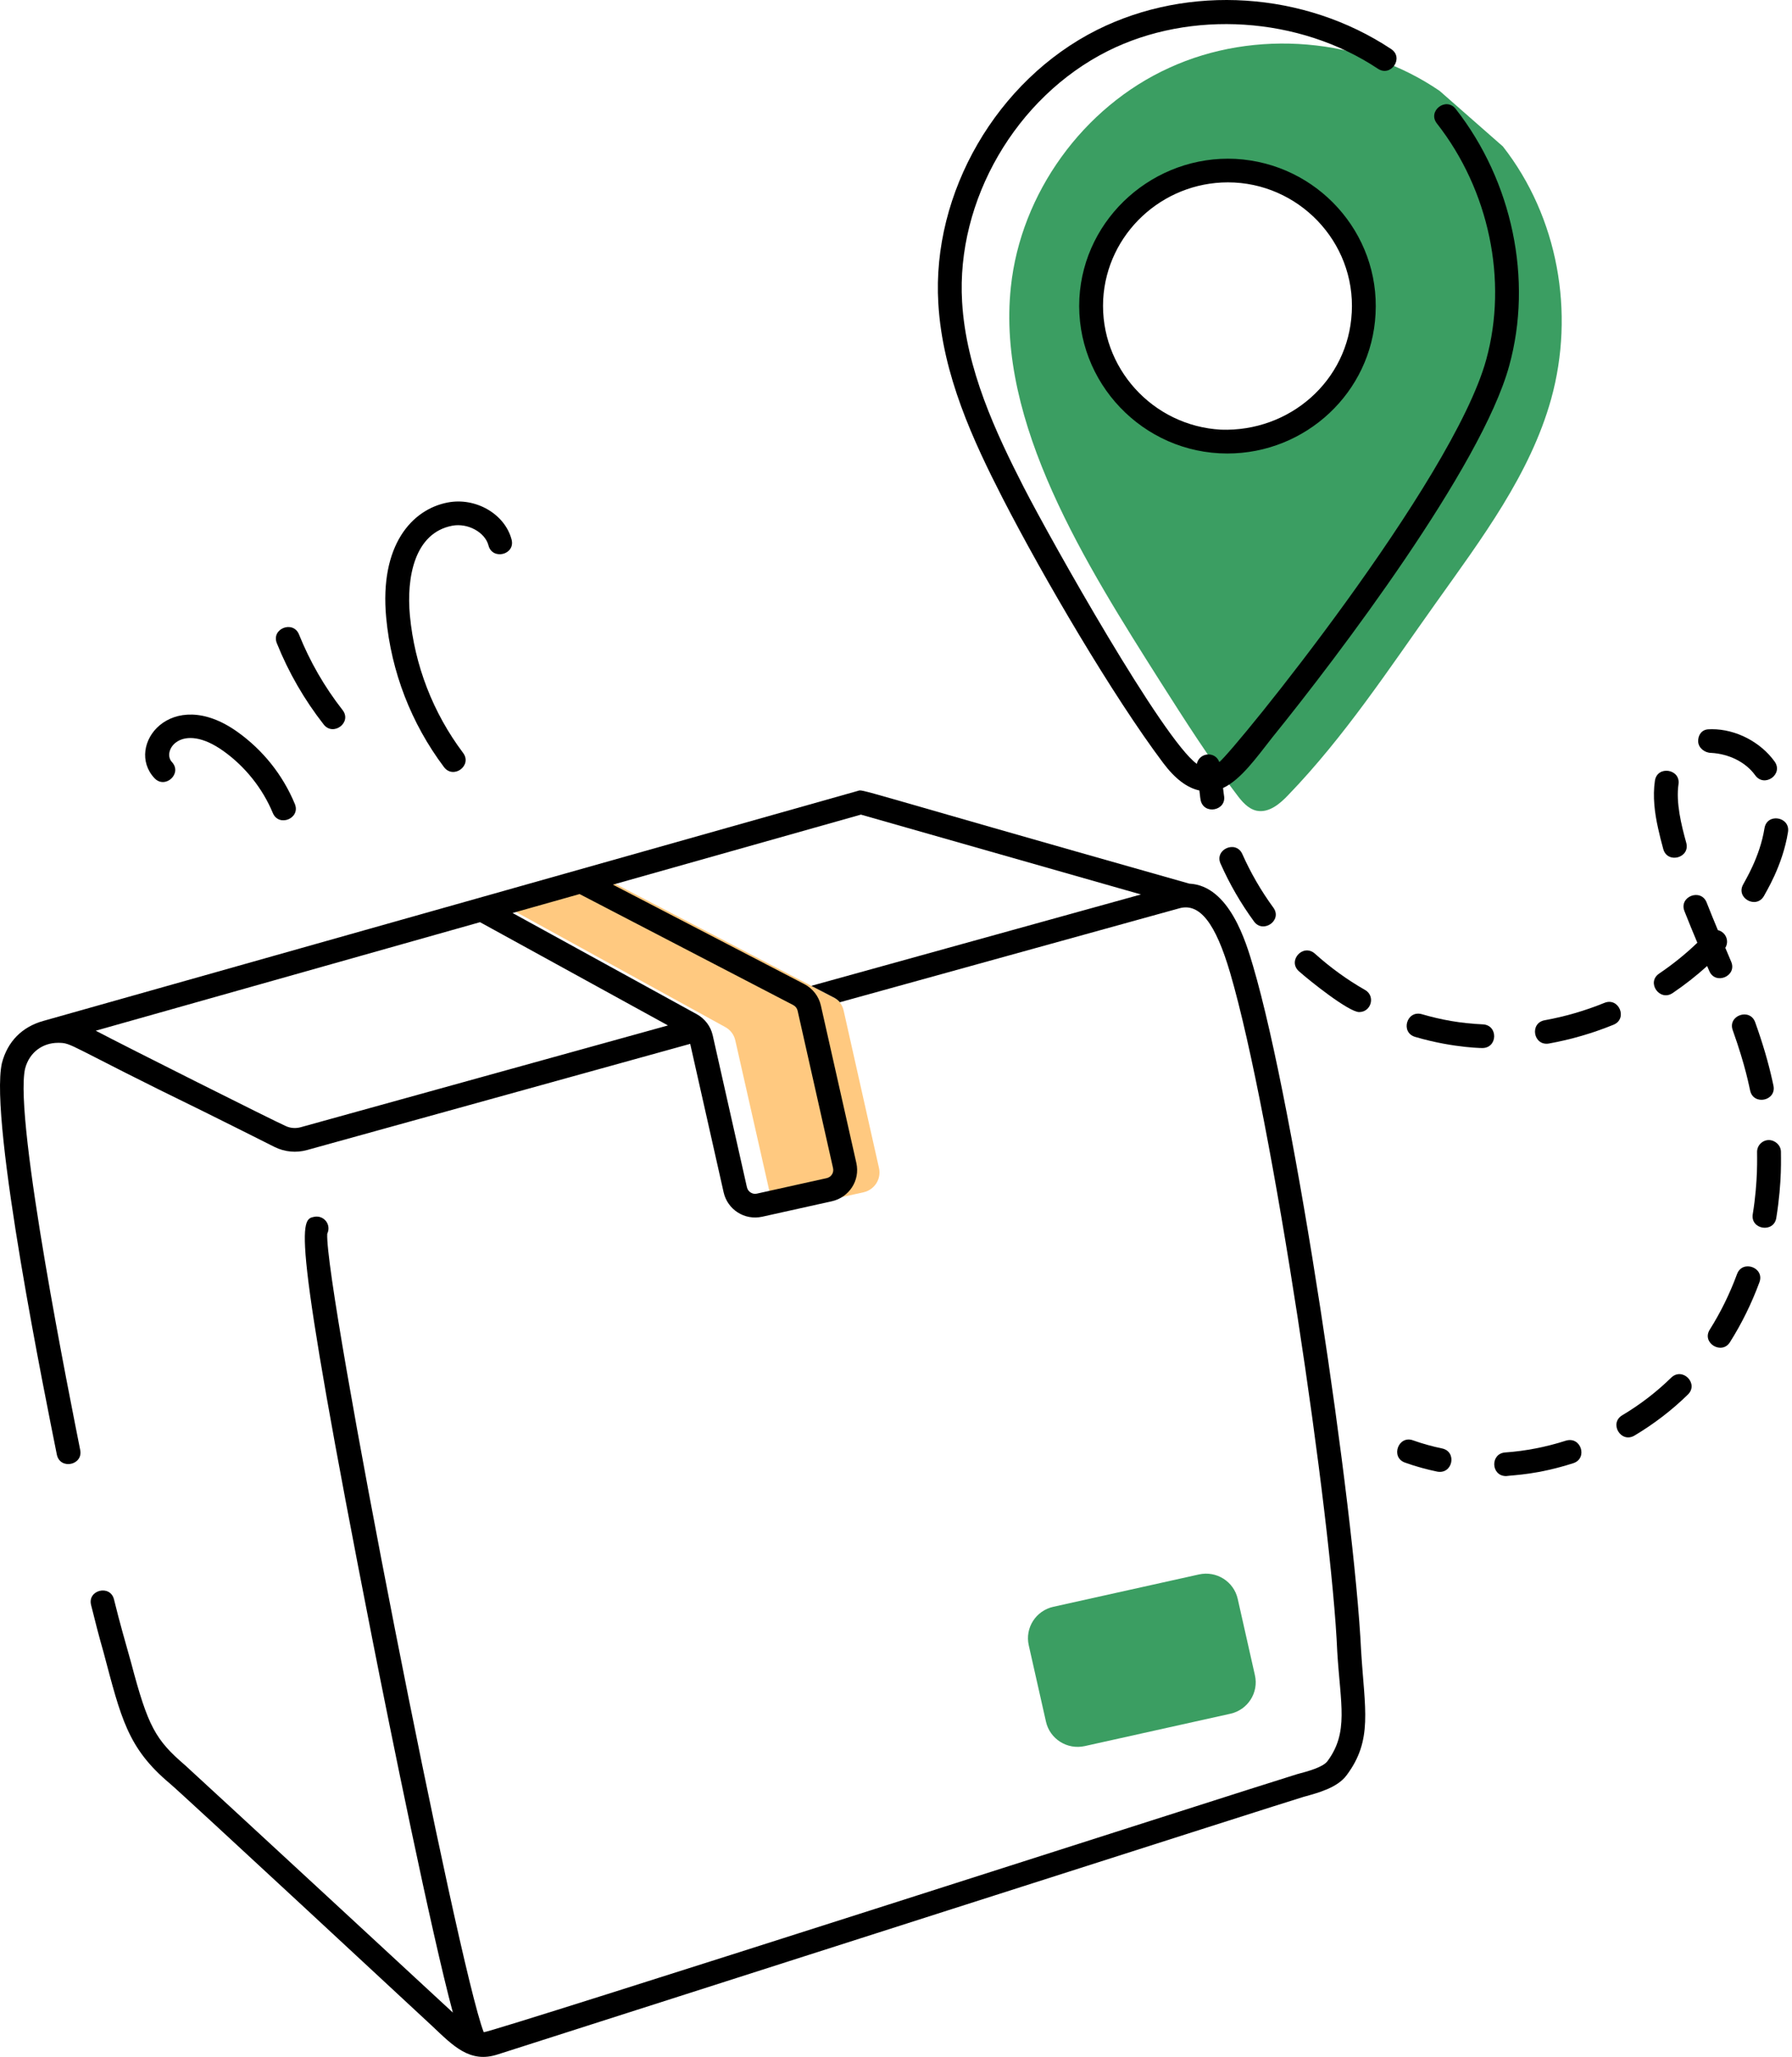 <svg xmlns="http://www.w3.org/2000/svg" fill="none" viewBox="0 0 122 140" height="140" width="122">
<g clip-path="url(#clip0_265_927)">
<path fill="#ffc980" d="M58.802 81.148L54.063 82.2C53.306 82.372 52.571 81.899 52.397 81.148L50.06 70.816C49.974 70.43 49.736 70.108 49.39 69.915L34.978 61.989L41.773 60.099L55.232 67.101L56.725 67.874C56.898 67.96 57.05 68.067 57.179 68.218V68.239C57.309 68.411 57.395 68.583 57.439 68.798L59.841 79.494C60.014 80.246 59.538 80.976 58.802 81.148V81.148Z"/>
<path fill="#3b9e62" d="M84.264 108.825L85.436 114.025C85.703 115.207 84.953 116.38 83.761 116.645L73.85 118.846C72.658 119.11 71.477 118.366 71.21 117.184L70.038 111.984C69.772 110.801 70.521 109.628 71.713 109.364L81.624 107.163C82.816 106.898 83.997 107.642 84.264 108.825Z"/>
<path fill="#3b9e62" d="M102.316 9.967L98.01 6.186C92.709 2.557 85.439 1.934 79.596 4.618C73.733 7.282 69.491 13.167 68.821 19.525C67.822 28.798 73.946 38.427 79.034 46.459C80.678 49.037 82.323 51.636 84.184 54.063C84.53 54.535 84.963 55.051 85.547 55.18C86.39 55.352 87.148 54.707 87.732 54.084C91.54 50.132 94.569 45.514 97.75 41.047C100.866 36.665 104.177 32.283 105.605 27.15C107.228 21.286 106.081 14.778 102.316 9.966V9.967ZM83.08 30.049C77.952 29.77 74.035 25.432 74.295 20.341C74.576 15.251 78.947 11.363 84.075 11.62C89.182 11.9 93.12 16.238 92.838 21.329C92.579 26.398 88.208 30.307 83.08 30.049H83.08Z"/>
<path fill="black" d="M92.665 112.357C92.201 102.638 88.191 75.525 85.308 65.748C84.846 64.181 83.712 60.278 80.969 60.144C57.57 53.52 58.813 53.715 58.389 53.835C21.266 64.316 48.537 56.616 2.946 69.489C1.489 69.897 0.51 70.898 0.13 72.359C-0.758 76.301 3.18 95.547 3.872 99.016C4.101 100.065 5.685 99.721 5.457 98.676C4.862 95.656 0.925 76.212 1.708 72.736C2.009 71.582 2.949 70.978 3.95 70.978C4.951 70.978 4.488 71.088 13.919 75.681C14.425 75.924 18.469 77.954 18.691 78.066C19.378 78.408 20.166 78.483 20.916 78.273L46.989 71.049L49.267 81.162C49.527 82.309 50.669 83.083 51.893 82.815L56.635 81.762C57.803 81.501 58.571 80.349 58.3 79.155L55.885 68.438C55.743 67.811 55.331 67.282 54.759 66.983L41.725 60.213L58.611 55.446L77.675 60.88L55.232 67.1L56.725 67.874C56.898 67.959 57.05 68.067 57.179 68.217L80.31 61.817C81.673 61.452 82.755 62.826 83.75 66.22C86.645 76.09 90.669 103.429 91.042 112.442C91.26 116.017 91.834 117.907 90.372 119.874C90.069 120.282 89.052 120.561 88.316 120.754C84.85 121.813 33.531 138.323 32.933 138.321C31.173 133.828 22.073 87.518 22.279 83.971C22.355 83.817 22.384 83.639 22.349 83.457C22.262 83.022 21.843 82.733 21.395 82.821C20.447 83.006 19.76 83.138 25.334 111.49C26.549 117.673 29.375 131.589 30.833 136.986C30.504 136.672 14.221 121.626 12.606 120.153C10.586 118.416 10.076 117.526 8.927 113.173C8.486 111.589 8.194 110.619 7.759 108.856C7.501 107.832 5.943 108.217 6.201 109.242C6.461 110.295 6.742 111.39 7.045 112.443C8.244 116.953 8.686 118.97 11.546 121.378C12.384 122.073 28.623 137.157 29.418 137.895C30.855 139.25 31.988 140.459 33.897 139.828C42.873 136.962 88.261 122.422 88.748 122.301C89.765 122.022 91.042 121.678 91.669 120.841C93.482 118.427 92.908 116.36 92.665 112.357ZM20.48 76.721C20.119 76.822 19.743 76.787 19.428 76.631C18.658 76.296 8.596 71.248 6.518 70.154L32.681 62.767L45.476 69.795L20.48 76.721ZM54.004 68.409C54.156 68.488 54.266 68.629 54.302 68.793L56.715 79.509C56.785 79.815 56.592 80.12 56.279 80.189L51.536 81.241C51.265 81.314 50.926 81.142 50.851 80.809L48.521 70.464C48.383 69.856 47.988 69.336 47.439 69.032L34.896 62.142L39.458 60.853L54.004 68.409L54.004 68.409Z"/>
<path fill="black" d="M79.181 51.92C80.004 53.018 80.818 53.621 81.655 53.804C81.688 54.017 81.696 54.226 81.736 54.439C81.933 55.495 83.532 55.19 83.329 54.141C83.298 53.974 83.292 53.803 83.265 53.635C84.475 53.071 85.538 51.569 86.628 50.181C91.109 44.647 100.863 31.766 102.746 24.901C104.365 19.041 102.968 12.339 99.103 7.412C98.438 6.57 97.165 7.564 97.823 8.402C101.379 12.937 102.668 19.095 101.183 24.477C98.902 32.774 84.042 51.053 83.01 51.87C82.733 51.108 81.648 51.21 81.48 51.992C79.189 50.353 71.606 36.876 69.704 33.176C67.809 29.47 65.764 25.132 65.5 20.545C65.088 13.632 69.166 6.613 75.416 3.475C81.069 0.643 88.46 1.124 93.806 4.677C94.698 5.269 95.602 3.932 94.71 3.339C88.802 -0.581 80.944 -1.093 74.685 2.036C67.873 5.455 63.431 13.107 63.881 20.639C64.162 25.535 66.288 30.055 68.259 33.906C71.046 39.333 75.772 47.38 79.182 51.92L79.181 51.92Z"/>
<path fill="black" d="M73.484 20.302C73.192 26.018 77.807 30.867 83.557 30.867C88.899 30.867 93.372 26.71 93.647 21.373C93.953 15.857 89.678 11.121 84.115 10.815C78.593 10.538 73.788 14.791 73.484 20.302ZM92.028 21.285C92.028 21.285 92.028 21.287 92.026 21.287C91.789 25.908 87.817 29.407 83.124 29.245C78.467 28.991 74.87 25.015 75.105 20.385C75.352 15.905 79.122 12.412 83.599 12.412C88.366 12.412 92.296 16.434 92.028 21.285H92.028Z"/>
<path fill="black" d="M11.703 51.865C10.996 51.111 12.347 49.073 15.208 51.117C16.685 52.168 17.879 53.665 18.572 55.333C18.983 56.321 20.481 55.701 20.072 54.72C19.255 52.748 17.9 51.05 16.155 49.808C11.64 46.595 8.475 50.778 10.511 52.96C11.236 53.739 12.435 52.653 11.703 51.865Z"/>
<path fill="black" d="M22.04 49.315C22.689 50.137 23.984 49.176 23.32 48.325C22.095 46.76 21.098 45.029 20.356 43.184C19.961 42.202 18.45 42.784 18.847 43.78C19.646 45.768 20.719 47.629 22.04 49.315V49.315Z"/>
<path fill="black" d="M30.226 52.212C30.873 53.065 32.169 52.1 31.528 51.246C29.476 48.517 28.225 45.283 27.906 41.894C27.664 39.294 28.22 36.273 30.788 35.783C31.84 35.582 33.022 36.224 33.256 37.126C33.522 38.147 35.099 37.762 34.828 36.723C34.376 34.992 32.394 33.833 30.48 34.202C28.048 34.668 25.831 37.103 26.292 42.042C26.636 45.728 27.997 49.243 30.226 52.211L30.226 52.212Z"/>
<path fill="black" d="M117.861 65.462C117.771 65.247 117.507 64.617 117.46 64.512C117.75 64.04 117.483 63.431 116.953 63.308C116.693 62.683 116.435 62.057 116.19 61.43C115.797 60.434 114.287 61.025 114.677 62.014C114.96 62.733 115.256 63.45 115.556 64.166C114.761 64.929 113.891 65.632 112.959 66.263C112.062 66.865 112.993 68.188 113.872 67.593C114.704 67.031 115.49 66.414 116.223 65.751L116.365 66.083C116.777 67.072 118.276 66.441 117.861 65.462L117.861 65.462Z"/>
<path fill="black" d="M109.227 68.26C107.91 68.795 106.543 69.193 105.166 69.441C104.111 69.631 104.393 71.21 105.453 71.026C106.945 70.758 108.42 70.328 109.844 69.749C110.838 69.346 110.218 67.853 109.227 68.26Z"/>
<path fill="black" d="M120.126 56.379C119.81 58.354 118.78 59.974 118.681 60.189C118.147 61.117 119.563 61.906 120.092 60.981C120.192 60.766 121.361 58.939 121.728 56.631C121.892 55.592 120.298 55.304 120.126 56.379Z"/>
<path fill="black" d="M113.772 93.772C112.783 94.739 111.663 95.602 110.442 96.329C109.53 96.871 110.351 98.259 111.278 97.709C112.607 96.917 113.831 95.977 114.913 94.918C115.673 94.178 114.546 93.019 113.772 93.772V93.772Z"/>
<path fill="black" d="M116.499 51.245C117.655 51.307 118.828 51.84 119.495 52.77C120.124 53.635 121.439 52.696 120.814 51.83C119.85 50.496 118.177 49.632 116.549 49.632L116.296 49.64C115.848 49.667 115.586 50.045 115.613 50.49C115.639 50.917 116.068 51.245 116.499 51.245H116.499Z"/>
<path fill="black" d="M113.237 57.793C113.522 58.818 115.088 58.39 114.8 57.361C114.462 56.151 114.091 54.618 114.272 53.382C114.428 52.333 112.819 52.079 112.666 53.147C112.51 54.202 112.648 55.335 112.884 56.379C112.987 56.853 113.105 57.325 113.237 57.793Z"/>
<path fill="black" d="M119.494 69.581C119.136 68.579 117.604 69.116 117.965 70.118C118.851 72.597 119.084 73.969 119.15 74.227C119.378 75.266 120.963 74.927 120.735 73.883L120.659 73.537C120.388 72.31 120.008 71.016 119.494 69.581Z"/>
<path fill="black" d="M83.097 58.785C83.707 60.161 84.472 61.487 85.374 62.72C85.989 63.565 87.325 62.647 86.689 61.776C85.854 60.633 85.146 59.408 84.58 58.135C84.148 57.157 82.662 57.812 83.096 58.785H83.097Z"/>
<path fill="black" d="M106.604 98.058C105.248 98.492 103.859 98.763 102.478 98.859C101.443 98.931 101.497 100.468 102.535 100.468C103.142 100.388 104.652 100.373 107.103 99.593C108.115 99.27 107.643 97.743 106.605 98.058H106.604Z"/>
<path fill="black" d="M92.934 67.381C91.723 66.691 90.574 65.858 89.518 64.908C88.715 64.196 87.635 65.387 88.427 66.103C89.135 66.738 91.823 68.885 92.531 68.885C93.355 68.885 93.657 67.794 92.935 67.381H92.934Z"/>
<path fill="black" d="M120.415 77.596C119.967 77.606 119.612 77.975 119.623 78.42C119.616 78.64 119.697 80.371 119.329 82.638C119.157 83.695 120.764 83.941 120.931 82.894C121.338 80.376 121.237 78.671 121.246 78.382C121.235 77.94 120.844 77.598 120.415 77.596Z"/>
<path fill="black" d="M118.257 86.72C117.765 88.056 117.139 89.328 116.402 90.498C115.827 91.407 117.221 92.241 117.776 91.354C118.577 90.087 119.251 88.715 119.783 87.274C120.153 86.273 118.625 85.72 118.258 86.72H118.257Z"/>
<path fill="black" d="M100.953 69.722C99.442 69.656 98.102 69.409 96.805 69.031C95.769 68.73 95.32 70.275 96.344 70.575C99.087 71.382 101.228 71.333 100.917 71.333C101.969 71.333 102.004 69.771 100.953 69.722Z"/>
<path fill="black" d="M98.172 98.586C97.504 98.448 96.843 98.263 96.205 98.037C95.207 97.662 94.639 99.191 95.655 99.551C96.365 99.805 97.101 100.01 97.842 100.163C98.906 100.366 99.214 98.8 98.172 98.586V98.586Z"/>
</g>
<defs fill="#000000">
<clipPath id="clip0_265_927" fill="#000000">
<rect fill="white" height="140" width="121.739"/>
</clipPath>
</defs>
</svg>